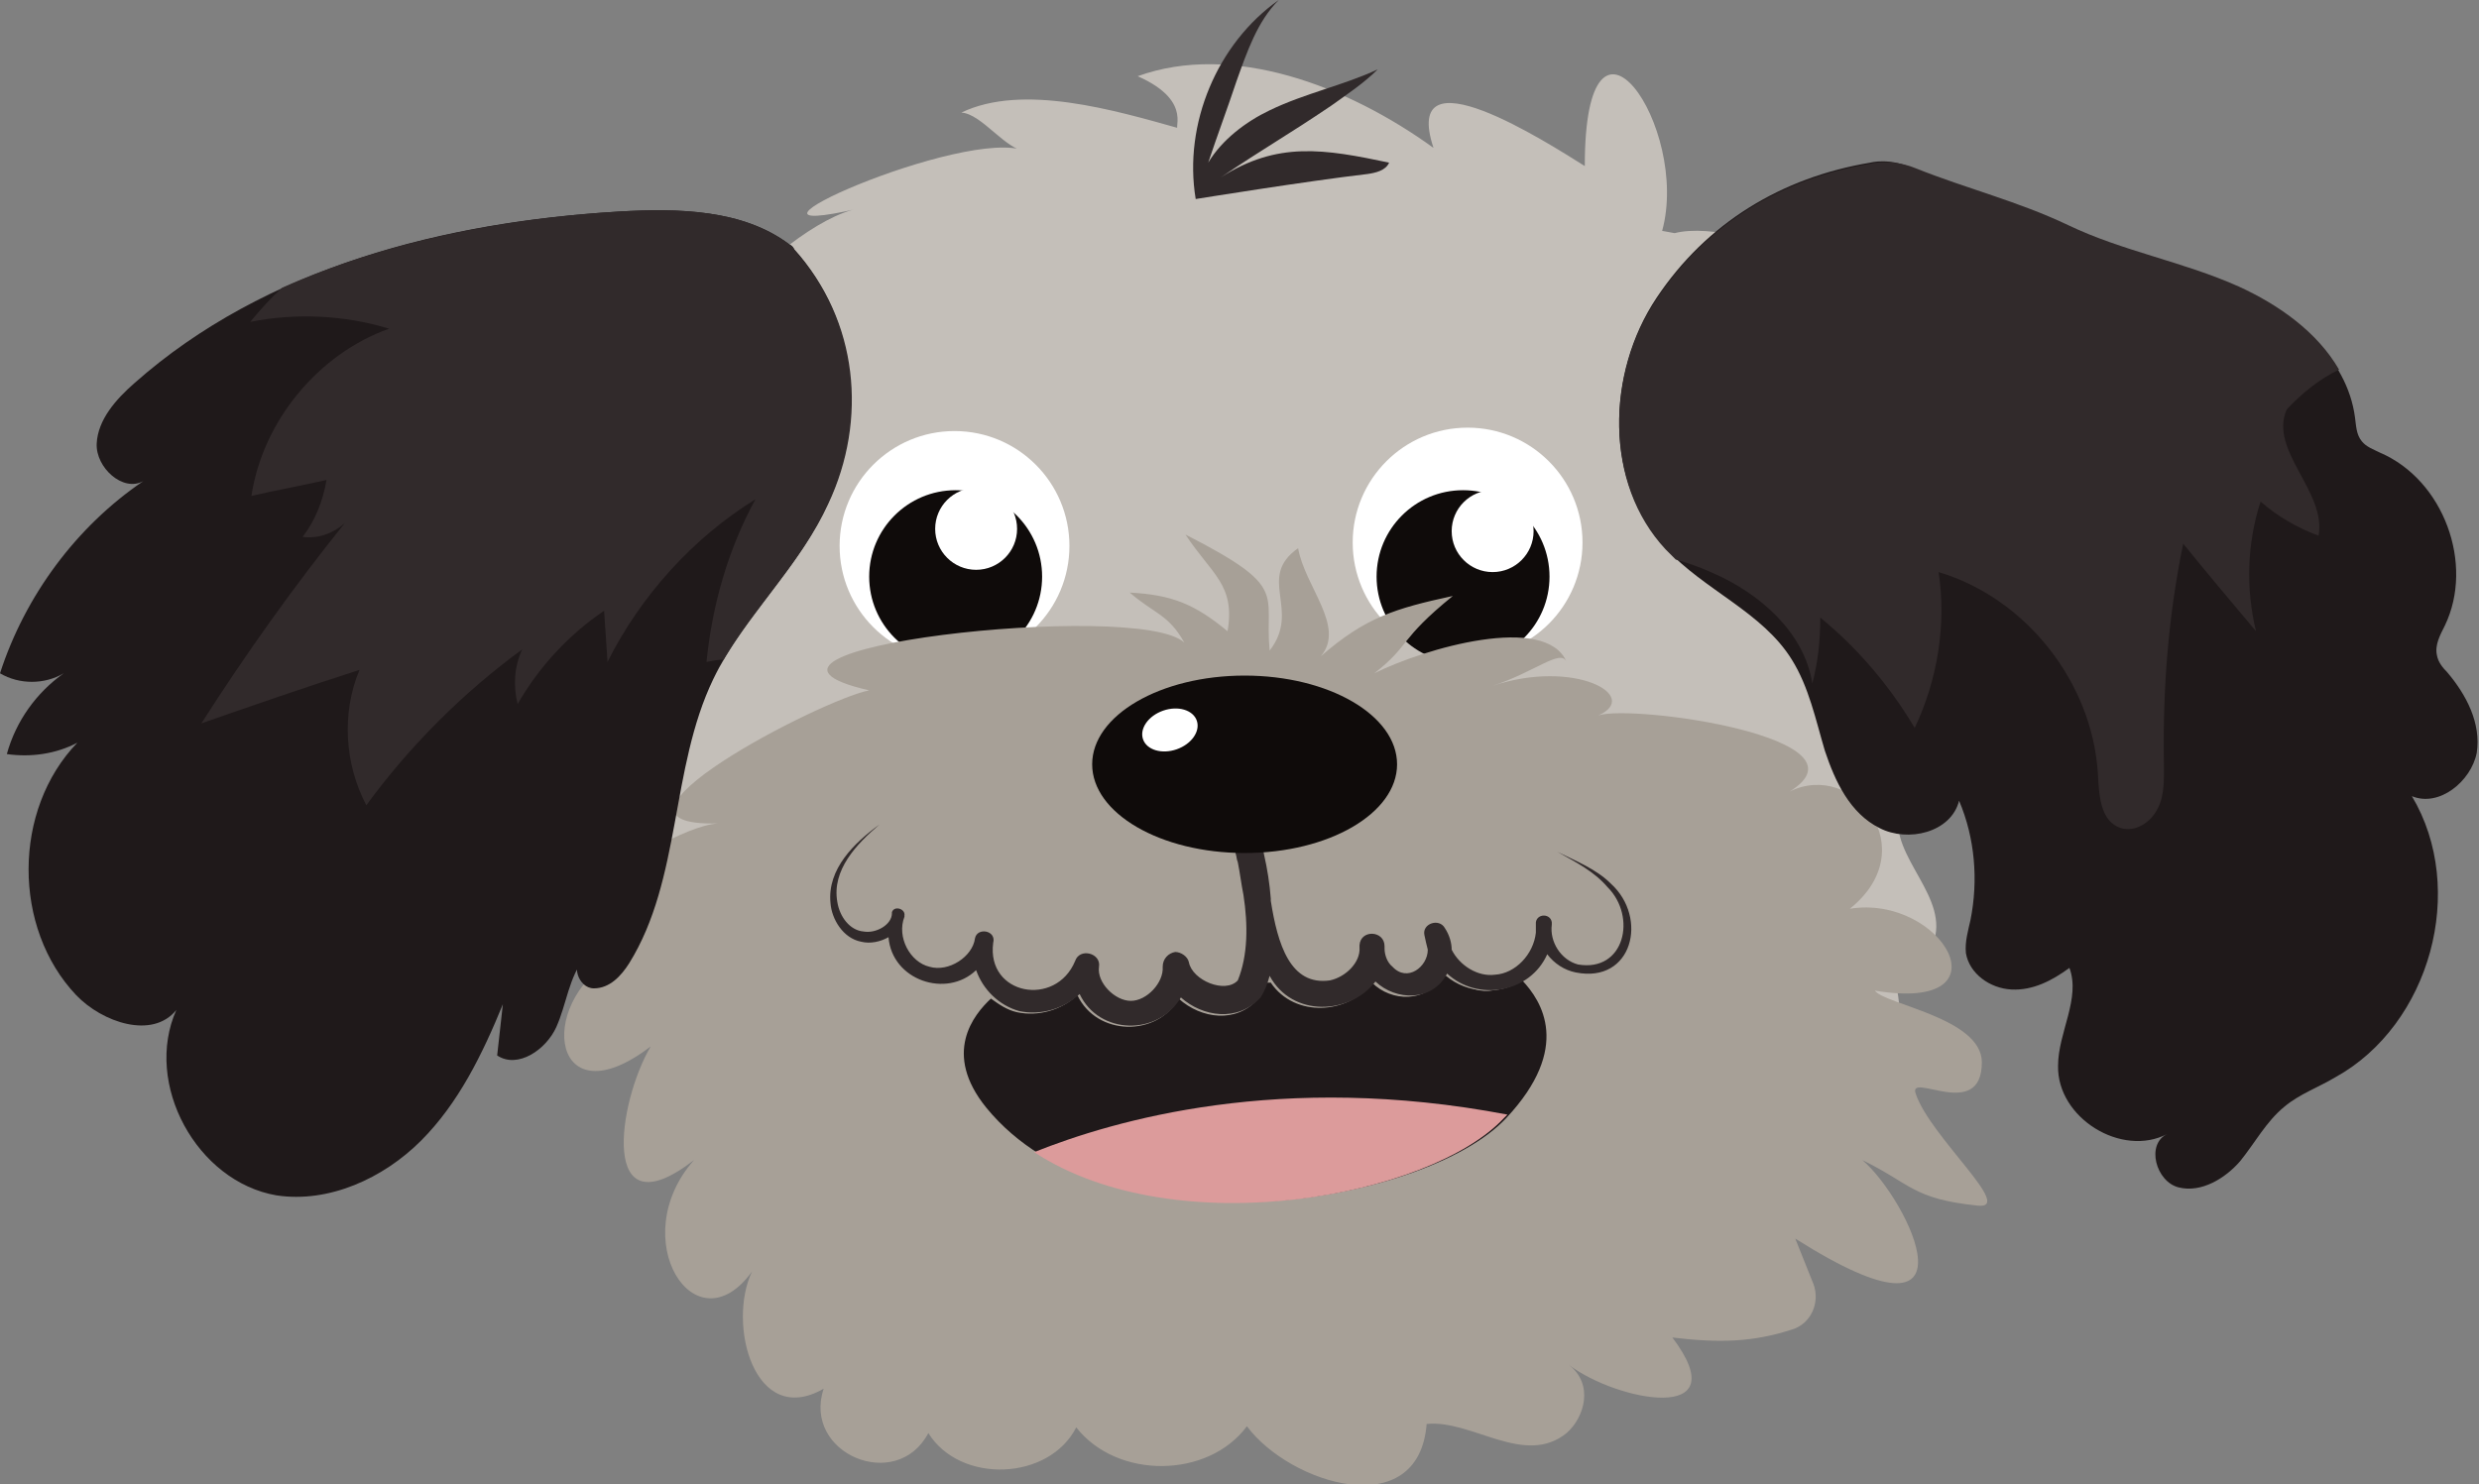 <?xml version="1.0" encoding="utf-8"?>
<!-- Generator: Adobe Illustrator 24.3.0, SVG Export Plug-In . SVG Version: 6.00 Build 0)  -->
<svg version="1.1" id="Layer_3" xmlns="http://www.w3.org/2000/svg" xmlns:xlink="http://www.w3.org/1999/xlink" x="0px" y="0px"
	 viewBox="0 0 217.9 130.5" style="enable-background:new 0 0 217.9 130.5;" xml:space="preserve">
<rect x="0" y="0" width="217.9" height="130.5" fill="#808080" stroke="none"/>
<style type="text/css">
	.st0{fill:#C4BFB9;}
	.st1{fill:#FFFFFF;}
	.st2{fill:#0F0B0A;}
	.st3{fill:#A7A097;}
	.st4{fill:#1F191A;}
	.st5{fill:#312A2B;}
	.st6{fill:#DC9B9B;}
</style>
<g>
	<path class="st0" d="M146.1,20.3c2.5-9.1-6.8-22.6-6.8-5.7c-3.2-2-16.2-10.4-13.3-1.6c-7.6-5.5-17.7-9.3-26-6.3
		c5.2,2.3,2.8,5,3.7,4.6C98,9.7,89.9,7.3,84.5,9.9c1.8,0.1,3.9,3.3,5.7,3.4c-5.2-2.3-29.2,8.4-14.6,5c-7.2,1.2-21.9,18.2-6,9.9
		c-6.1,2.2-18.8,18.5-5.9,11.8c-5.2,0.1-19.3,19.8-8.8,14.9c-4,4.3-7.1,9.5-8.9,15.1c2.7,1.3,6.3-0.4,7.1-3.2
		c-8,12.9,3.5,26.5,9.8,14.9c-10.1,5.4-4.9,26.3,2.9,10C58,111.2,148,111.1,151.3,95c0.9,2.9,4.3-4.3,7.2,4.5
		c0.9,2.9,4.8-4.3,3.9-7.2c4.9,10.1,6-5.4,2.9-9.2c0.3,2,3.8,1.8,4.6-0.1c1.6-4.1-3.8-7.6-3-11.6c3.7,0.3,6.2-4.3,5.4-7.9
		c-0.8-3.6-3.8-6.3-6.6-8.8c8.2-3.7-0.3-12.2-6.6-12.3c11.1,2.3,8.6-12.7-2.8-14.6c14.9-0.8-3-8.9-9.1-7.3L146.1,20.3z"/>
</g>
<g>
	<g>
		<circle class="st1" cx="83.9" cy="48" r="10.1"/>
	</g>
	<circle class="st2" cx="84" cy="50.7" r="7.6"/>
	<circle class="st1" cx="85.8" cy="46.5" r="3.6"/>
</g>
<g>
	<g>
		<circle class="st1" cx="129" cy="47.7" r="10.1"/>
	</g>
	<circle class="st2" cx="128.6" cy="50.7" r="7.6"/>
	<circle class="st1" cx="131.2" cy="46.7" r="3.6"/>
</g>
<g>
	<path class="st3" d="M104.2,47c2.3,3.5,4.4,4.4,3.7,8.5c-2.9-2.4-4.9-3.2-8.6-3.4c2.2,1.9,3.4,1.9,4.8,4.4
		c-4-3.8-43.4,0.6-27.7,4.2c-4.2,0.8-25.8,12-13.3,11.7c-5.6,0.4-23.3,13.6-9.2,11.9c-6.9,4.1-5.3,14.3,3.3,7.7
		c-2.9,4.9-4.6,16.5,3.8,10c-6.1,6.9,0.1,16.7,5.1,9.8c-2.2,4.6,0.2,13.8,6.3,10.3c-1.9,5.7,6.4,9.2,9.2,3.9
		c2.8,4.5,10.6,4.2,13-0.5c3.6,4.6,11.6,4.5,15-0.1c3.8,5.1,15.1,8.6,15.8-0.2c4-0.4,8.6,3.8,12.3,0.8c1.6-1.4,2.4-4.3,0.2-6
		c4.2,3.2,14.9,5.3,9.1-2.4c4.2,0.5,7.1,0.4,10.5-0.7c1.7-0.5,2.5-2.4,1.9-4l-1.6-4c16.9,10.7,9.9-3.5,5.9-6.9
		c4.3,2.1,4.4,3.4,10.1,4c3.4,0.4-4.1-6-5.4-9.8c-0.8-2.1,5.8,2.5,5.8-2.8c0-3.9-8.6-5.1-9.4-6.3c12,2,5.9-8.5-2.2-7.2
		c6.6-5.3,0.3-13.1-5.3-10.3c7.6-4.7-13.7-7.7-16.8-6.7c3.8-1.7-2.1-5-9.3-2.6c3.7-1.2,6-3.3,6.5-2.1c-1.8-4.3-12.5-1.2-16.9,1
		c3.2-2.5,2.1-2.9,6.9-6.8c-5.1,1.1-7.7,1.9-11.6,5.3c2.2-2.6-1.4-6.1-2-9.5c-3.7,2.6,0.3,5.4-2.5,9C111.1,52.1,113.4,51.7,104.2,47
		z"/>
</g>
<g>
	<path class="st4" d="M127.1,85.8l-0.3,0c-1.4,2.4-4.5,2.3-6.2,0.6c-2.1,2.8-6.8,3.1-8.9,0l-0.5,0c-0.2,0.5-0.4,0.9-0.6,1.4
		c-1.9,2.2-5,1.8-7,0c-1.9,3.4-7.2,3.3-8.9-0.3c-1.4,1.3-3.4,1.9-5.3,1.5c-0.9-0.2-1.6-0.7-2.3-1.2c-1.5,1.4-4.3,4.8-0.4,9.6
		c10.7,13.1,38.5,8.6,45.7,0.9c5.8-6.2,3.1-10.3,1.4-12.1C131.8,87.5,129,87.4,127.1,85.8z"/>
</g>
<g>
	<g>
		<path class="st3" d="M75.5,75.6c-0.9,1.4-1.6,2.9-2.1,4.4l0.5-1.1c-0.3,1-0.3,2-0.1,3c0.4,0.8,1.1,1.5,1.9,1.5
			c1.2,0.2,2.5-0.6,2.5-1.6l0,0c0-0.1,0-0.1,0-0.1c0.2-0.6,1.2-0.4,1.1,0.3c0,0.1,0,0.1,0,0.1l0,0c-0.6,1.7,0.6,3.9,2.2,4.4
			c1.7,0.5,3.7-0.9,4-2.5l0,0c0,0,0,0,0,0c0.2-1.1,1.9-0.7,1.6,0.4c0,0,0,0,0,0l0,0c-0.6,4.6,5.5,5.7,7.2,1.6
			c0.4-1.2,2.3-0.7,2.1,0.5c-0.1,1.5,1.4,3.1,2.8,3c1.4,0.1,3-1.6,2.8-3c-0.1-0.6,0.4-1.2,1-1.3c0.6-0.1,1.1,0.3,1.2,0.9
			c0.3,1.6,3.2,2.8,4.3,1.6c0.9-2.2,0.9-4.9,0.5-7.5c-0.2-1-0.3-1.9-0.5-2.9c-0.1-0.3-0.1-0.6-0.2-0.8c-0.1-0.3-0.1-0.5-0.2-0.8
			c-0.2-0.7,0.2-1.4,0.9-1.5c0.7-0.2,1.3,0.2,1.5,0.9c0,0,0,0,0,0l0,0c0.1,0.4,0.2,1,0.3,1.5c0.3,1.3,0.5,2.6,0.6,3.9
			c0,0.1,0,0.1,0,0.2c0.6,3.7,1.7,7.5,5.2,7c1.4-0.3,2.7-1.7,2.6-2.9l0,0c0-0.1,0-0.1,0-0.2c0.1-1.4,2.2-1.3,2.2,0.1
			c0,0.1,0,0.1,0,0.2l0,0c-0.1,0.5,0.2,1.1,0.7,1.6c1.4,1.4,3.1,0,3.1-1.5c-0.1-0.4,0.9-2.8,1.4-1.9c0.4,0.6,0.6,1.2,0.6,1.9
			c0.7,1.3,2.3,2.3,3.8,2.1c1.8-0.1,3.4-1.9,3.6-3.7c0-0.3,0-0.6,0-0.9c0.1-0.8,1.3-0.8,1.4,0c0,0.1,0,0.1,0,0.2h0
			c-0.2,1.4,0.8,3.1,2.3,3.4c0.3-0.1,0.6-0.1,0.8-0.2c0.7-0.1,1.5-0.3,2.1-0.8c0.2-0.2,0.4-0.3,0.5-0.5c0.9-1.5,0.6-3.8-0.9-5.3
			c-1.2-1.3-2.8-2.2-4.4-3.1c1.7,0.7,3.4,1.5,4.7,2.8c0.5,0.4,0.9,0.9,1.1,1.5c-0.8-3.6-4.5-6.5-8-8.3c-13.9-7.2-30.6-9.1-45.8-5.1
			c-2.4,0.6-4.7,1.4-6.9,2.6c-2.5,1.4-4.6,3.4-6.2,5.7c0.4-0.3,0.8-0.7,1.2-1C76.6,74.5,76.1,75,75.5,75.6z"/>
	</g>
</g>
<path class="st5" d="M141.6,77.7c-1.3-1.3-3.1-2-4.7-2.8c1.6,0.9,3.2,1.7,4.4,3.1c2.6,2.6,1.5,7.5-2.6,6.8c-1.5-0.4-2.5-2-2.3-3.5h0
	c0-0.1,0-0.1,0-0.2c-0.1-0.8-1.3-0.8-1.4,0c0,0.3,0,0.6,0,0.9c-0.2,1.9-1.8,3.6-3.6,3.7c-1.5,0.2-3.1-0.8-3.8-2.2
	c0-0.6-0.2-1.3-0.6-1.9c-0.5-0.9-2-0.4-1.8,0.6c0.1,0.5,0.2,0.9,0.3,1.3c0,1.5-1.8,2.9-3.1,1.5c-0.5-0.4-0.7-1.1-0.7-1.6l0,0
	c0-0.1,0-0.1,0-0.2c0-1.4-2.1-1.5-2.2-0.1c0,0.1,0,0.1,0,0.2l0,0c0.1,1.3-1.2,2.6-2.6,2.9c-3.5,0.5-4.6-3.2-5.2-7c0-0.1,0-0.1,0-0.2
	c-0.1-1.3-0.3-2.6-0.6-3.9c-0.1-0.6-0.2-1.1-0.3-1.5l0,0c0,0,0,0,0,0c-0.2-0.7-0.9-1-1.5-0.9c-0.7,0.2-1.1,0.9-0.9,1.5
	c0.1,0.3,0.1,0.5,0.2,0.8c0.1,0.3,0.1,0.6,0.2,0.8c0.2,1,0.3,1.9,0.5,2.9c0.4,2.6,0.4,5.3-0.5,7.5c-1.1,1.2-4,0-4.3-1.6
	c-0.1-0.5-0.7-0.9-1.2-0.9c-0.6,0.1-1.1,0.6-1.1,1.3c0.1,1.4-1.4,3-2.8,3c-1.4,0-3-1.6-2.8-3c0.2-1.2-1.7-1.7-2.1-0.5
	c-1.7,4.1-7.8,3-7.2-1.6l0,0c0,0,0,0,0,0c0.3-1.1-1.4-1.4-1.6-0.4c0,0,0,0,0,0l0,0c-0.2,1.6-2.3,3-4,2.5c-1.7-0.4-2.9-2.6-2.2-4.4
	l0,0c0-0.1,0-0.1,0-0.1c0.1-0.6-0.9-0.9-1.1-0.3c0,0.1,0,0.1,0,0.1l0,0c0,1-1.4,1.8-2.5,1.6c-1.2-0.1-2.1-1.3-2.3-2.6
	c-0.5-2.8,1.7-5.1,3.7-6.8c-2.2,1.6-4.6,3.9-4.3,6.9c0.1,1.4,1.1,3.1,2.7,3.4c0.8,0.2,1.7,0,2.4-0.4c0.3,3.8,5.1,5.4,7.7,2.9
	c0.6,1.7,2,3.1,3.8,3.6c1.9,0.4,3.9-0.2,5.3-1.5c1.7,3.6,6.9,3.7,8.9,0.3c1.9,1.7,5,2.2,7,0c0.4-0.6,0.6-1.2,0.8-1.9
	c2,3.7,7.1,3.4,9.3,0.5c1.8,1.7,5,1.8,6.3-0.7c2.7,2.5,7.3,1.7,8.8-1.7c0.6,0.8,1.5,1.4,2.5,1.6C143.5,86.5,144.9,80.7,141.6,77.7z"
	/>
<g>
	<ellipse class="st2" cx="109.4" cy="67.2" rx="13.4" ry="7.8"/>
	<ellipse transform="matrix(0.945 -0.328 0.328 0.945 -15.37 37.231)" class="st1" cx="102.8" cy="64.2" rx="2.5" ry="1.8"/>
</g>
<g>
	<g>
		<path class="st4" d="M164.4,14.3c-7.8,1.3-14.4,5.3-18.8,11.9c-4.4,6.6-4.6,16.2,0.8,22c3.4,3.7,8.5,5.6,11.1,9.8
			c1.5,2.4,2.1,5.3,2.9,8c0.9,2.7,2.2,5.5,4.8,6.8c2.5,1.3,6.3,0.4,7-2.4c1.4,3.3,1.7,7,1,10.5c-0.2,0.9-0.5,1.9-0.4,2.9
			c0.3,1.8,2.1,3.1,4,3.2s3.6-0.8,5.1-1.9c1,2.7-1,5.7-1,8.6c-0.1,4.6,5.6,8.1,9.6,6c-1.9,0.9-1,4.2,1,4.7c2,0.5,4.1-0.8,5.4-2.3
			c1.3-1.6,2.3-3.5,3.9-4.8c1.3-1.1,3-1.7,4.5-2.6c8.3-4.6,11.6-16.5,6.7-24.7c2.4,1,5.2-1.3,5.7-3.8c0.4-2.6-0.9-5.1-2.6-7.1
			c-0.4-0.4-0.8-0.9-0.9-1.5c-0.2-0.9,0.3-1.8,0.7-2.6c2.6-5.4-0.1-12.8-5.7-15.2c-0.6-0.3-1.2-0.5-1.6-1c-0.5-0.6-0.5-1.4-0.6-2.1
			c-0.7-5.3-5.4-9.2-10.3-11.4c-4.9-2.2-10.2-3.1-15-5.4c-4.4-2.1-8.9-3.2-13.4-5C166.2,13.8,164.4,14.3,164.4,14.3z"/>
	</g>
	<path class="st5" d="M205.6,32.5c-1.9-3.3-5.3-5.7-8.8-7.3c-4.9-2.2-10.2-3.1-15-5.4c-4.4-2.1-8.9-3.2-13.4-5c-2.2-0.9-4-0.4-4-0.4
		c-7.8,1.3-14.4,5.3-18.8,11.9c-4.4,6.6-4.6,16.2,0.8,22c0.3,0.3,0.6,0.6,0.9,0.9c1.1,0.3,2.2,0.7,3.3,1.2c4.1,1.8,8,5.2,8.7,9.7
		c0.5-1.9,0.7-3.8,0.7-5.8c3.3,2.7,6.1,6,8.3,9.7c2-4.2,2.8-9.1,2.1-13.7c7.7,2.3,13.5,9.7,14,17.7c0.1,1.9,0.2,4.2,2,4.8
		c1.3,0.4,2.7-0.5,3.3-1.8c0.6-1.2,0.5-2.7,0.5-4.1c-0.1-6.4,0.4-12.8,1.7-19.1c2.1,2.6,4.3,5.2,6.4,7.7c-0.9-3.7-0.8-7.7,0.4-11.4
		c1.5,1.3,3.2,2.3,5.1,3c0.7-3.9-4.4-7.5-2.8-11.1C202.3,34.6,203.9,33.3,205.6,32.5z"/>
</g>
<g>
	<path class="st5" d="M107.3,15.6c4-2.7,5.7-3.6,9.7-6.3c1.4-1,2.9-2,4.1-3.2c-3,1.4-6.4,2.1-9.5,3.6c-2.1,1-4.2,2.6-5.4,4.6
		c0.8-2.4,1.7-4.8,2.5-7.2c0.9-2.5,1.8-5.2,3.7-7.1c-5.4,3.8-8.4,10.9-7.3,17.5c0,0,9.9-1.6,15.1-2.2c0.7-0.1,1.6-0.3,1.9-1
		C116.4,13.1,112.3,12.4,107.3,15.6z"/>
</g>
<g>
	<g>
		<path class="st4" d="M69.8,21.9c-0.1-0.2-0.2-0.3-0.4-0.4c-4.1-3.1-9.8-3.2-15-2.9c-15.3,0.9-31.1,4.9-42.6,15.1
			c-1.6,1.4-3.2,3.2-3.3,5.3c-0.1,2.1,2.3,4.3,4.1,3.3C6.7,46.3,2.2,52.4,0,59.2c1.7,1,3.9,1,5.6,0c-2.4,1.7-4.2,4.2-5,7.1
			c2.1,0.3,4.3,0,6.2-1c-5.7,5.9-5.7,16.3-0.1,22.2c2.3,2.4,6.7,3.9,8.8,1.3c-2.9,6.5,1.8,15.1,8.8,16.3c4.6,0.7,9.4-1.5,12.7-4.8
			c3.3-3.3,5.4-7.6,7.2-12l-0.5,4.5c1.8,1.2,4.3-0.5,5.2-2.5c0.9-2,1.1-4.4,2.5-6.1c-1.3,0.4-0.6,2.7,0.8,2.7s2.4-1.1,3.1-2.2
			c4.6-7.4,3.6-17.1,7.4-25c2.7-5.6,7.6-9.8,10.1-15.5c3.4-7.4,2.5-16.2-3-22.3C69.9,22,69.8,21.9,69.8,21.9L69.8,21.9z"/>
	</g>
	<path class="st5" d="M69.9,22.1c-0.1-0.1-0.1-0.1-0.1-0.2c-0.1-0.2-0.2-0.3-0.4-0.4c-4.1-3.1-9.8-3.2-15-2.9
		c-10.1,0.6-20.4,2.6-29.6,6.7c-1,0.9-1.9,1.9-2.8,3c4-0.8,8.3-0.6,12.2,0.6C28,31.1,23.1,37,22.1,43.6c2.2-0.5,4.4-0.9,6.6-1.4
		c-0.3,1.8-1,3.6-2.1,5c1.3,0.2,2.7-0.3,3.7-1.2c-4.5,5.6-8.7,11.5-12.6,17.6c4.6-1.6,9.2-3.2,13.9-4.7c-1.6,3.8-1.3,8.3,0.6,11.9
		c3.8-5.2,8.5-9.9,13.7-13.7c-0.7,1.5-0.8,3.2-0.4,4.8c1.9-3.3,4.5-6.1,7.6-8.2c0.1,1.5,0.2,3,0.3,4.5c2.9-5.8,7.5-10.9,13-14.3
		c-2.4,4.4-3.8,9.3-4.3,14.3c0.5-0.1,1-0.2,1.5-0.2c2.8-4.7,6.9-8.7,9.2-13.7C76.3,36.9,75.4,28.1,69.9,22.1z"/>
</g>
<path class="st6" d="M90.9,101.3c12.5,8.2,34.9,3.9,41.3-3c0.1-0.1,0.2-0.2,0.3-0.3C112.6,94.2,97.9,98.5,90.9,101.3z"/>
</svg>
